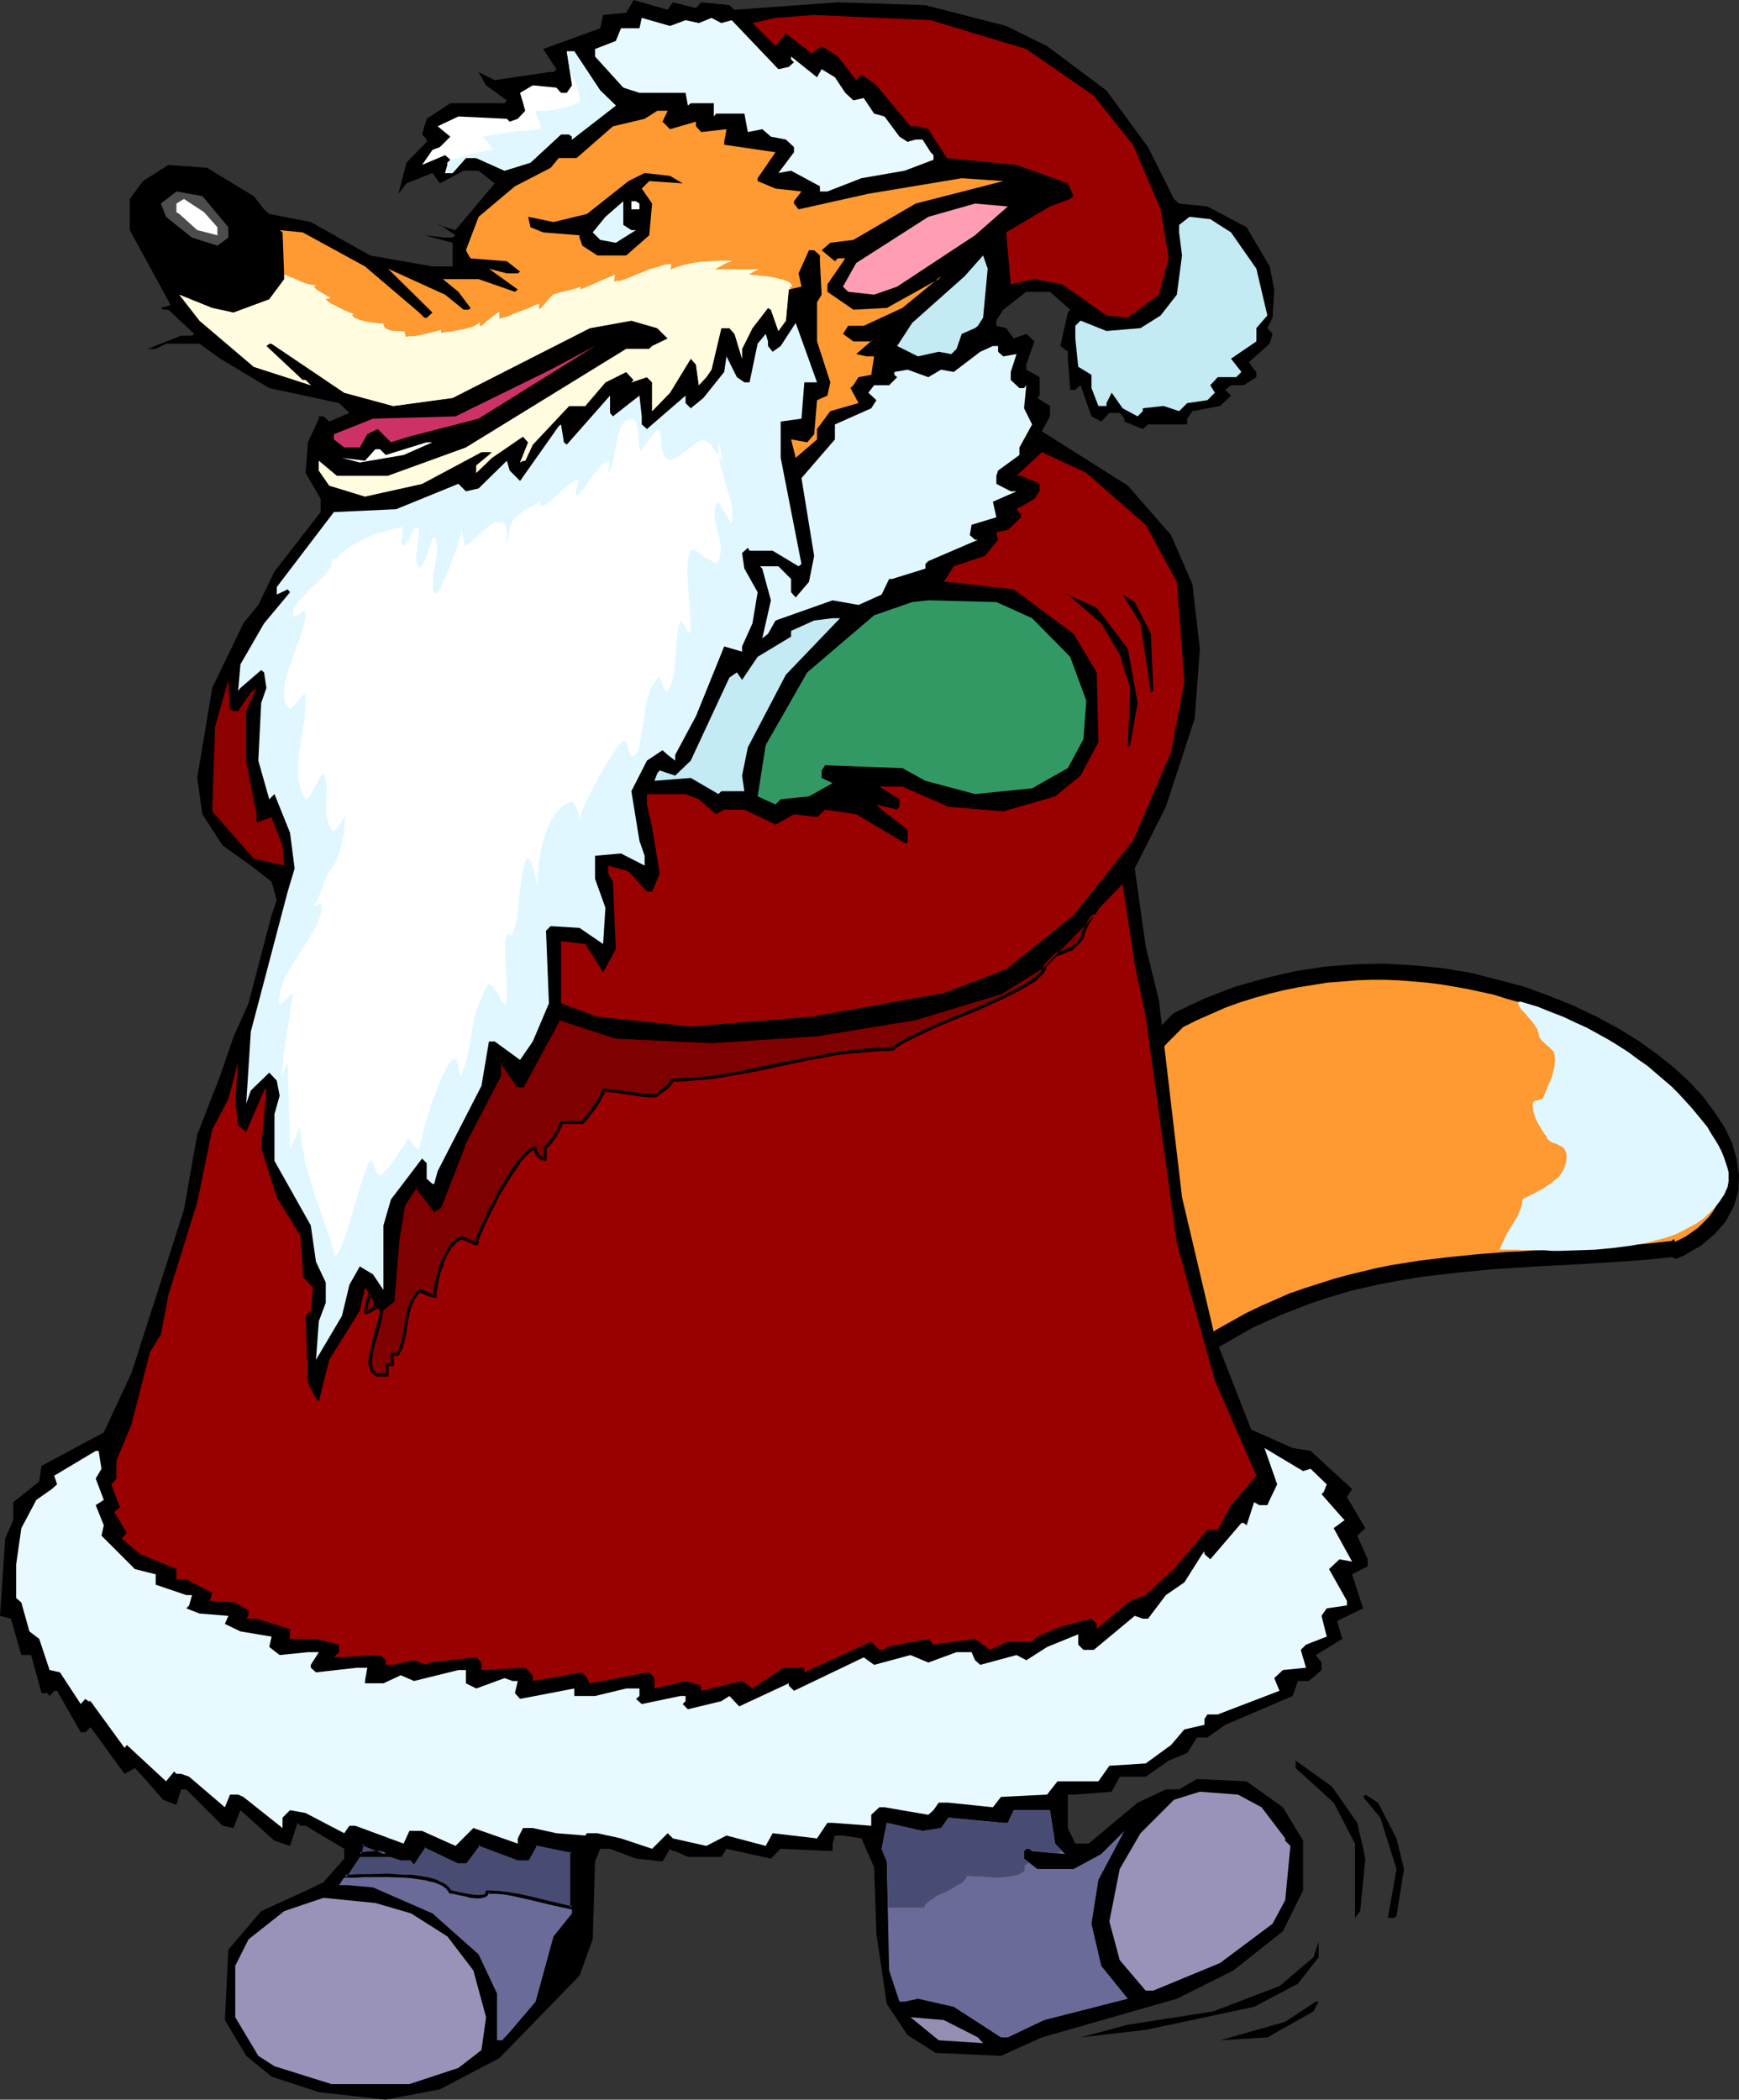 <?xml version="1.0" encoding="UTF-8" standalone="no"?>
<svg
   version="1.0"
   width="128.928mm"
   height="155.668mm"
   id="svg51"
   sodipodi:docname="Santa - Fox.wmf"
   xmlns:inkscape="http://www.inkscape.org/namespaces/inkscape"
   xmlns:sodipodi="http://sodipodi.sourceforge.net/DTD/sodipodi-0.dtd"
   xmlns="http://www.w3.org/2000/svg"
   xmlns:svg="http://www.w3.org/2000/svg">
  <rect width="100%" height="100%" fill="#333333" stroke="none"/>
  <sodipodi:namedview
     id="namedview51"
     pagecolor="#ffffff"
     bordercolor="#000000"
     borderopacity="0.25"
     inkscape:showpageshadow="2"
     inkscape:pageopacity="0.0"
     inkscape:pagecheckerboard="0"
     inkscape:deskcolor="#d1d1d1"
     inkscape:document-units="mm" />
  <defs
     id="defs1">
    <pattern
       id="WMFhbasepattern"
       patternUnits="userSpaceOnUse"
       width="6"
       height="6"
       x="0"
       y="0" />
  </defs>
  <path
     style="fill:#000000;fill-opacity:1;fill-rule:evenodd;stroke:none"
     d="m 419.752,274.543 7.271,1.939 7.109,2.585 6.786,2.747 6.463,3.07 5.978,3.232 5.816,3.555 5.17,3.717 4.847,3.878 4.201,3.878 3.878,4.201 3.231,4.363 2.747,4.201 2.1,4.363 1.293,4.525 0.646,4.525 -0.162,4.525 -1.293,4.201 -2.262,4.201 -3.07,3.555 -3.878,3.232 -5.009,2.909 -2.1,0.808 -0.969,-0.485 -6.301,0.646 -6.301,0.485 -12.602,0.808 -12.441,0.646 -12.602,0.808 -10.017,0.97 -9.694,1.131 -5.978,0.97 -5.978,1.131 -7.917,1.778 -5.978,1.778 -5.816,1.939 -7.917,3.07 -7.917,3.555 -7.917,4.525 -8.078,4.686 -7.594,4.04 -7.109,3.07 -6.463,2.424 -5.816,1.778 -5.17,0.97 -4.847,0.162 -4.362,-0.485 -4.039,-1.454 -3.393,-2.101 -2.747,-2.747 -1.939,-3.393 -1.131,-3.878 -0.646,-4.04 -0.162,-4.363 0.485,-4.363 0.969,-4.686 1.293,-5.009 1.616,-5.009 1.939,-5.171 2.262,-5.333 2.424,-5.332 2.908,-5.494 3.07,-5.494 3.393,-5.494 3.554,-5.494 3.716,-5.333 3.878,-5.333 4.201,-5.009 4.201,-5.009 4.362,-4.686 4.847,-5.009 8.886,-4.201 8.402,-3.232 8.563,-2.424 8.402,-1.939 8.402,-1.293 8.563,-0.646 8.078,-0.162 8.24,0.485 8.078,0.808 7.755,1.293 z"
     id="path1" />
  <path
     style="fill:#ff9932;fill-opacity:1;fill-rule:evenodd;stroke:none"
     d="m 331.536,287.794 3.878,-1.939 4.039,-1.778 4.039,-1.778 4.039,-1.454 4.201,-1.293 4.039,-1.131 4.039,-0.97 4.039,-0.808 4.039,-0.646 4.039,-0.646 4.201,-0.323 3.878,-0.323 4.201,-0.162 h 3.878 l 3.878,0.162 4.039,0.323 3.878,0.323 3.878,0.485 3.716,0.646 3.716,0.646 3.716,0.808 3.716,0.808 3.554,1.131 3.554,0.97 3.393,1.131 3.393,1.293 3.393,1.293 3.07,1.293 3.231,1.616 3.07,1.454 2.908,1.616 2.908,1.616 2.747,1.616 2.747,1.616 2.585,1.778 2.424,1.939 2.262,1.778 2.262,1.778 2.1,1.939 1.939,1.939 1.939,1.939 1.616,1.939 1.616,1.939 1.454,1.939 1.293,1.939 1.131,1.939 0.969,1.939 0.808,1.939 0.646,1.939 0.485,1.939 0.323,1.778 0.162,1.778 v 1.778 l -0.162,1.778 -0.323,1.778 -0.646,1.616 -0.646,1.616 -0.969,1.616 -1.131,1.454 -1.454,1.454 -1.454,1.454 -1.777,1.293 -1.939,1.293 -2.262,1.131 -0.323,0.162 -0.323,-0.162 v -0.323 -0.162 h -0.162 l -0.323,0.162 -0.323,0.323 -7.432,0.808 -7.755,0.485 -7.755,0.485 -7.755,0.485 -7.755,0.323 -4.039,0.323 -3.878,0.162 -8.078,0.646 -8.078,0.808 -8.078,0.97 -8.078,1.293 -4.039,0.808 -4.039,0.97 -4.039,0.97 -4.039,1.131 -4.039,1.293 -4.039,1.293 -4.201,1.454 -4.039,1.778 -4.039,1.778 -4.039,1.939 -4.039,2.262 -4.039,2.262 -4.201,2.585 -4.039,2.101 -3.716,2.101 -3.716,1.778 -3.393,1.616 -3.393,1.454 -3.07,1.293 -2.908,0.97 -2.908,0.97 -2.585,0.646 -2.424,0.485 -2.424,0.323 -2.1,0.323 h -2.1 l -1.777,-0.162 -1.777,-0.162 -1.454,-0.485 -1.454,-0.646 -1.293,-0.646 -1.131,-0.808 -1.131,-0.97 -0.969,-1.131 -0.646,-1.131 -0.646,-1.293 -0.485,-1.454 -0.485,-1.616 -0.323,-1.616 -0.162,-1.616 v -1.939 -1.939 l 0.162,-1.939 0.162,-2.101 0.323,-2.101 0.485,-2.262 0.485,-2.262 0.646,-2.262 0.808,-2.424 0.808,-2.424 0.969,-2.424 0.969,-2.585 2.1,-5.171 2.585,-5.171 2.747,-5.332 2.908,-5.333 3.393,-5.494 3.393,-5.333 3.716,-5.171 3.878,-5.171 3.878,-5.009 4.201,-4.848 4.201,-4.525 z"
     id="path2" />
  <path
     style="fill:#e0f7ff;fill-opacity:1;fill-rule:evenodd;stroke:none"
     d="m 420.237,350.168 0.808,-1.939 0.969,-2.101 2.1,-3.555 1.131,-1.778 0.646,-1.616 0.323,-0.808 0.162,-0.646 0.162,-0.808 v -0.646 l 0.162,-0.162 0.323,-0.323 0.808,-0.323 0.808,-0.485 1.131,-0.485 1.131,-0.646 1.293,-0.646 1.131,-0.808 1.293,-0.808 1.131,-0.97 1.131,-0.97 0.808,-1.131 0.646,-1.293 0.485,-1.454 0.162,-1.454 v -0.808 l -0.323,-0.97 -0.323,-0.646 -0.485,-0.485 -0.646,-0.323 -0.646,-0.323 -0.646,-0.323 -0.646,-0.162 -0.646,-0.323 -0.485,-0.323 -0.323,-0.323 -0.323,-0.323 -0.162,-0.646 -0.485,-0.485 -0.808,-1.293 -0.969,-1.616 -0.808,-1.616 -0.485,-1.616 -0.162,-0.808 -0.162,-1.454 0.162,-0.485 0.162,-0.323 0.323,-0.162 1.939,-0.485 0.323,-0.323 0.162,-0.323 0.485,-1.131 0.485,-1.293 0.646,-1.454 0.646,-1.454 0.485,-1.778 0.323,-1.454 0.162,-1.778 -0.162,-1.616 -0.162,-0.646 -0.646,-0.646 -0.646,-0.646 -0.808,-0.646 -0.808,-0.808 -0.808,-0.808 -0.485,-0.808 v -0.646 l -0.162,-0.485 -0.162,-0.323 -0.162,-0.646 -0.485,-0.646 -0.485,-0.808 -2.747,-3.232 -0.646,-0.646 -0.485,-0.646 -0.323,-0.646 -0.162,-0.485 v -0.323 l 0.323,-0.162 h 0.646 l 0.323,0.162 0.646,0.162 3.716,1.131 3.554,1.454 3.393,1.293 3.393,1.616 3.231,1.454 3.231,1.778 2.908,1.616 2.908,1.778 2.747,1.778 2.585,1.939 2.585,1.778 2.262,1.939 2.262,1.939 2.262,1.939 1.939,1.939 1.777,1.939 1.777,1.939 1.616,1.939 1.454,1.778 1.454,1.778 1.131,1.939 1.131,1.778 0.969,1.616 0.808,1.616 0.646,1.616 0.485,1.454 0.485,1.454 0.323,1.293 v 1.293 1.131 l -0.162,0.97 -0.162,0.808 -0.969,2.101 -1.293,1.939 -1.293,1.616 -1.616,1.616 -1.616,1.454 -1.777,1.293 -2.1,1.131 -2.1,1.131 -2.1,0.97 -2.262,0.808 -2.424,0.646 -2.424,0.646 -2.424,0.485 -2.585,0.485 -5.009,0.646 -5.17,0.485 -4.847,0.162 -4.847,0.162 h -2.262 l -2.1,-0.162 h -2.1 -1.939 -1.777 l -1.777,-0.162 h -1.454 z"
     id="path3" />
  <path
     style="fill:#000000;fill-opacity:1;fill-rule:evenodd;stroke:none"
     d="m 188.549,0.646 6.463,1.616 1.454,-1.616 7.917,0.808 1.454,1.293 28.921,-2.101 24.558,0.808 22.619,5.817 11.471,5.656 16.641,12.443 11.633,15.836 7.271,14.543 1.454,1.293 7.917,0.808 10.987,5.817 6.463,10.988 1.293,6.464 -0.485,7.918 -1.454,2.909 1.454,1.616 -0.808,2.747 -5.816,5.171 1.454,2.101 0.646,0.646 v 1.454 l -3.554,2.262 h -3.554 l -1.616,1.293 1.616,1.616 -3.07,2.909 -7.755,1.454 -1.454,2.101 v 1.616 h -10.987 l -1.454,1.293 -5.17,-2.101 v -0.808 l -1.293,-1.616 h -2.908 l -2.262,2.424 -2.747,-1.454 -3.07,-8.726 -1.454,1.293 H 299.869 l -0.646,-8.726 v -1.939 l -2.1,-1.616 2.1,-9.372 0.646,-0.808 -5.655,-5.009 h -6.624 l -6.463,5.009 -1.454,2.262 -0.485,0.808 v 1.454 l 2.747,0.646 2.1,2.909 3.554,-1.293 2.262,2.101 -2.262,6.464 v 1.454 l 3.716,2.101 v 5.171 l -0.646,0.646 3.554,2.262 v 2.909 l -2.262,4.201 24.074,15.19 12.118,13.897 5.978,13.735 2.1,18.098 -1.454,19.553 -8.078,24.723 -8.725,17.29 3.07,21.815 3.716,15.19 6.463,55.103 9.209,39.105 10.179,26.016 11.633,5.171 5.009,0.808 11.633,10.665 -1.454,2.262 5.17,8.726 -2.262,2.101 2.908,6.625 v 1.939 l -4.362,2.262 3.07,9.534 -7.271,3.555 1.454,5.009 -7.432,4.525 1.616,2.101 v 2.101 l -3.554,3.07 h -3.07 l -1.454,4.201 -18.903,8.08 -5.009,3.555 h -2.908 l -2.747,4.363 -5.17,2.101 -6.463,4.525 h -7.271 l -2.262,4.201 -10.179,0.808 h -2.1 v 9.372 l 2.1,4.363 h 3.716 l 13.733,-11.473 7.917,-3.717 h 3.716 l 5.009,-2.909 13.895,0.646 10.179,7.272 5.655,9.372 v 13.897 l -5.655,11.473 -13.895,10.988 -15.834,7.918 -37.807,10.827 -11.471,5.171 -18.257,-0.808 -7.917,-5.009 -5.816,-8.726 -2.908,-19.553 -0.646,-18.745 -3.554,-8.08 -5.17,-0.808 h -2.262 l -0.646,2.262 v 2.101 l -14.541,-0.646 -2.747,2.747 -12.441,-2.747 -1.454,2.262 h -9.371 l -3.554,-1.616 h -0.646 l -0.808,-0.646 -2.1,3.555 -7.432,-0.808 -7.271,-2.747 h -2.747 l -1.454,3.555 -0.646,21.815 -3.716,10.18 -22.458,23.108 -16.641,8.726 -15.187,2.909 -18.742,-2.101 -13.249,-4.363 -7.109,-5.817 -5.978,-10.019 0.969,-19.714 9.209,-10.827 10.987,-5.009 6.463,-3.07 5.816,-6.625 v -2.747 L 85.631,511.597 H 84.177 l -0.808,-0.808 -2.1,6.464 -4.362,-1.454 -9.532,-8.564 -1.939,5.009 -3.07,-0.646 -10.179,-10.18 h -1.454 l -1.293,4.363 -3.716,-1.454 -5.655,-6.464 -2.262,-2.424 -2.908,1.616 -9.532,-13.089 -1.454,1.454 h -1.293 l -6.624,-11.635 h -0.808 l -1.293,1.454 -0.646,-0.808 H 11.633 L 8.725,463.767 H 5.978 L 3.07,453.586 0,452.778 1.454,431.125 3.716,425.954 v -5.009 l 7.271,-5.817 0.646,-4.363 17.449,-9.372 7.755,-16.644 14.703,-45.73 3.716,-21.007 6.463,-16.644 3.716,-10.827 4.201,-9.372 6.463,-24.723 1.454,-4.201 -1.454,-5.171 -5.816,-4.525 -7.917,-5.656 -5.655,-8.726 -1.454,-10.18 4.201,-25.208 8.725,-18.098 4.201,-5.171 4.524,-9.372 12.925,-16.644 v -3.717 l -4.201,-7.272 0.646,-8.564 3.07,-6.625 v -0.646 h 1.293 l 1.616,1.454 5.655,-2.424 -2.908,-2.747 -19.55,-4.201 -13.733,-8.241 -5.816,-4.201 h -9.371 l -2.908,1.454 h -2.262 l 9.371,-3.717 h 3.07 L 54.448,93.561 47.178,86.774 H 45.724 L 45.077,86.29 47.824,85.482 36.353,64.475 v -8.726 l 3.716,-5.009 7.109,-4.525 10.825,0.808 13.087,7.918 2.908,3.717 1.454,1.293 11.633,2.262 16.641,9.372 17.449,3.07 h 5.655 v -6.625 l -7.917,-2.101 5.816,0.646 h 2.1 l 0.808,-0.646 -4.362,-2.909 h -0.646 l 5.009,1.454 10.987,-13.089 -4.524,-3.555 h -4.201 l -6.624,3.555 -2.1,-2.909 -7.271,2.909 -2.262,2.909 2.262,-8.726 5.655,-5.817 v -0.646 l -1.293,-1.454 1.293,-4.363 6.624,-4.363 h 15.187 l 0.646,-0.808 -5.816,-4.201 -2.1,-3.717 4.524,2.262 15.187,-2.262 h 1.293 l 0.808,-0.808 -3.716,-5.656 15.995,-5.817 0.808,-3.717 6.463,-0.646 L 177.563,0 l 9.532,2.747 z"
     id="path4" />
  <path
     style="fill:#990000;fill-opacity:1;fill-rule:evenodd;stroke:none"
     d="m 287.59,13.735 18.903,13.089 10.987,13.735 7.755,18.098 2.262,13.735 -2.747,10.18 -8.725,6.464 -5.978,-0.646 -12.441,-8.726 -7.755,-1.454 -6.624,1.454 -1.293,-14.543 12.279,-7.272 5.655,-2.101 0.969,-0.808 -1.616,-3.555 -14.379,-5.171 -19.55,-1.939 -5.17,-8.08 -2.908,-0.808 h -2.1 l -9.532,-11.473 -4.201,-3.07 -1.454,1.616 -5.17,-6.625 -4.524,-2.909 -2.747,2.101 -7.271,-5.656 -2.908,3.555 -6.463,-6.464 6.463,-1.454 10.825,-0.808 32.637,1.454 z"
     id="path5" />
  <path
     style="fill:#e8f9ff;fill-opacity:1;fill-rule:evenodd;stroke:none"
     d="m 192.104,5.656 3.716,0.808 3.554,-1.454 2.747,1.454 2.908,-0.808 13.087,13.735 2.908,-0.646 1.454,-1.293 -0.808,-0.808 V 15.836 l 7.271,5.817 1.293,-2.262 3.716,2.262 2.908,4.363 2.262,2.101 2.908,-0.646 2.908,4.363 2.908,0.808 4.201,5.656 2.262,1.454 2.262,-0.646 h 1.939 l 2.262,3.555 0.808,0.808 v 1.293 l -8.078,3.07 -12.118,2.101 -9.532,3.717 h -2.1 v -1.454 l -8.078,-4.363 -3.554,0.646 4.362,-5.817 v -1.454 l -2.262,-2.101 -4.201,-0.808 -2.424,-2.101 -4.039,0.808 -0.969,-5.171 h -7.917 l -0.646,0.808 V 28.925 h -6.463 l -0.808,0.646 -0.646,-3.555 h -12.925 l -4.524,-1.454 -7.917,-8.726 v -2.101 l 5.816,-2.262 1.454,-3.555 h 5.17 l 0.646,-2.909 7.917,2.262 z"
     id="path6" />
  <path
     style="fill:#ffffff;fill-opacity:1;fill-rule:evenodd;stroke:none"
     d="m 168.192,25.37 4.362,4.201 -12.279,9.534 v -0.808 l -0.808,-0.646 h -2.262 l -8.563,7.918 -7.271,2.262 -7.917,-3.555 h -2.908 l -3.716,4.201 h -2.1 l 0.646,-2.262 v -0.646 l 0.808,-0.808 -1.454,-1.293 -6.463,2.747 2.908,-4.201 2.1,-0.808 2.908,-2.909 -3.554,-2.909 5.816,-2.747 13.572,0.646 0.808,0.808 2.262,-0.808 2.1,-2.262 -1.454,-5.009 3.554,-2.101 6.624,0.646 1.293,1.454 h 1.616 l 1.454,-2.101 -1.454,-9.534 h 2.1 z"
     id="path7" />
  <path
     style="fill:#ff9932;fill-opacity:1;fill-rule:evenodd;stroke:none"
     d="m 185.641,34.096 2.1,2.101 7.271,-2.101 v 1.293 l 1.454,1.616 7.109,-0.808 -0.646,3.555 v 0.808 l 14.38,2.101 -5.009,7.272 v 0.808 l 5.009,2.101 7.271,0.808 -2.1,2.747 v 0.646 l 1.293,1.616 19.55,-4.363 26.174,-4.363 11.633,0.808 -24.558,6.302 -17.449,10.18 -6.463,0.808 -2.424,2.101 3.716,3.07 0.808,-0.808 h 2.1 l -5.009,7.272 v 2.101 l 7.271,5.009 9.371,-0.485 14.541,-8.08 0.646,-0.808 -10.825,8.888 -10.825,5.009 h -4.362 l -1.454,2.262 2.908,2.101 h 5.009 l 0.808,-0.808 -5.009,4.363 2.908,0.646 h 2.1 l -0.808,5.171 -3.554,0.646 -1.454,2.262 -0.808,0.808 2.262,4.201 -7.917,2.262 -3.716,5.009 v 2.909 l -5.978,5.171 -1.293,-5.171 4.524,0.808 1.939,-2.262 0.808,-9.534 2.908,-1.293 0.808,-3.717 -3.716,-11.473 V 84.674 l 1.293,-2.101 -0.485,-9.372 v -1.616 l -1.616,-1.454 h -1.454 l -2.908,6.464 0.808,3.717 -3.554,0.808 -0.808,8.726 -2.1,2.909 -2.1,-5.979 -0.808,-0.485 -4.362,5.656 -2.908,5.817 v 2.747 l -2.1,-6.948 -1.454,-1.616 h -2.262 l -2.747,11.635 -1.454,2.101 -2.1,2.262 -0.808,-5.817 -1.454,-1.616 -5.816,9.534 -5.009,5.171 v -8.08 l -1.454,-1.454 -4.362,1.454 0.646,-0.646 -2.1,-2.262 -5.816,2.909 -5.655,6.625 h -4.524 l -10.179,10.827 -2.1,4.525 h -0.646 l -0.808,0.485 2.262,-5.656 -1.454,-1.616 -8.725,5.979 -4.362,4.201 v -2.101 l 3.554,-2.909 0.808,-0.808 h -2.908 l -16.641,8.888 -15.995,3.555 -10.017,-3.07 -2.908,-4.201 v -2.747 l 5.009,4.201 h 14.379 l 21.812,-7.918 44.916,-27.632 h 6.463 l 0.808,-0.808 4.362,-2.101 -2.908,-2.909 -7.271,-2.101 -11.633,2.101 -38.453,19.553 -16.641,2.262 -13.733,-3.717 -20.357,-13.735 h -0.646 l -0.808,0.646 10.179,9.534 h 0.808 l 1.454,1.454 -15.995,-5.171 -15.187,-12.927 -5.655,-7.272 9.209,3.717 5.978,1.293 10.017,-3.717 4.201,-5.656 -0.485,-13.089 -0.808,-0.646 6.463,0.646 17.449,9.534 15.187,12.927 1.454,1.454 h 0.646 l 1.616,-1.454 -12.441,-12.281 15.995,7.272 5.17,4.201 h 1.454 l 0.485,-0.485 -3.393,-4.525 -4.362,-3.555 h 10.017 l 10.179,3.555 0.808,-0.646 -8.078,-5.817 5.009,1.293 h 3.07 l 0.646,-0.485 -3.716,-2.909 -10.179,-0.808 -0.485,-0.808 -0.808,-1.454 3.554,-9.372 10.179,-8.564 10.017,-5.171 2.262,-2.747 h 5.009 l 10.179,-8.888 8.886,-2.101 3.554,-2.262 h 2.908 z"
     id="path8" />
  <path
     style="fill:#000000;fill-opacity:1;fill-rule:evenodd;stroke:none"
     d="m 191.296,51.386 -9.371,-0.646 -2.1,2.101 2.908,4.201 -0.808,8.888 -6.463,5.656 h -8.078 l -4.201,-2.747 -0.808,-2.262 v -0.646 l -10.179,-0.808 -3.554,-1.454 -0.646,-2.909 7.109,1.454 9.371,-2.262 11.633,-9.211 4.524,-2.262 7.109,0.808 z"
     id="path9" />
  <path
     style="fill:#000000;fill-opacity:1;fill-rule:evenodd;stroke:none"
     d="m 68.989,58.658 6.463,8.564 v 9.372 l -5.816,5.171 H 58.811 l -6.624,-2.909 -11.633,-11.635 -0.485,-7.272 0.485,-4.201 7.271,-5.009 2.908,-0.808 8.725,2.262 z"
     id="path10" />
  <path
     style="fill:#4c4c4c;fill-opacity:1;fill-rule:evenodd;stroke:none"
     d="m 63.981,63.667 v 2.909 l -3.07,2.262 -7.109,-2.262 -7.271,-5.817 -1.454,-3.717 4.362,-3.393 7.271,1.293 z"
     id="path11" />
  <path
     style="fill:#ffffff;fill-opacity:1;fill-rule:evenodd;stroke:none"
     d="m 60.911,63.667 v 2.262 l -5.655,-1.454 -5.009,-4.525 -0.808,-0.485 v -2.424 l 2.1,-1.293 5.655,3.717 z"
     id="path12" />
  <path
     style="fill:#e0f7ff;fill-opacity:1;fill-rule:evenodd;stroke:none"
     d="m 176.916,64.475 h 1.293 l -5.655,3.555 -4.362,-0.808 -2.1,-2.101 3.554,-4.363 5.009,-4.363 v 6.625 z"
     id="path13" />
  <path
     style="fill:#ffffff;fill-opacity:1;fill-rule:evenodd;stroke:none"
     d="m 179.178,57.042 v 1.616 h -2.262 V 56.395 h 1.293 z"
     id="path14" />
  <path
     style="fill:#ff9eb2;fill-opacity:1;fill-rule:evenodd;stroke:none"
     d="m 273.21,65.929 -21.812,14.382 -6.463,2.262 -7.271,-0.808 -1.454,-1.454 3.716,-6.625 20.196,-12.927 13.087,-3.717 9.209,0.808 z"
     id="path15" />
  <path
     style="fill:#c4eaf4;fill-opacity:1;fill-rule:evenodd;stroke:none"
     d="m 344.946,65.121 7.109,10.18 3.07,13.089 -3.07,3.555 v 3.717 l -7.109,4.848 2.908,3.717 -1.454,1.454 h -5.17 l -2.1,2.262 1.293,2.101 -2.1,2.101 -5.655,0.808 -2.262,2.262 -4.362,-1.454 -5.816,0.646 v 0.808 l -1.454,1.454 -4.201,-2.262 -3.07,-4.363 -1.454,2.909 v 0.808 h -2.262 l -1.939,-5.009 v -3.717 l -3.716,-2.262 -0.808,-7.918 v -3.555 l 1.454,-1.454 7.271,2.909 9.532,-0.808 5.655,-3.555 4.524,-5.817 1.454,-10.988 -0.808,-6.464 v -2.101 l 2.908,-2.262 5.816,0.646 z"
     id="path16" />
  <path
     style="fill:#c4eaf4;fill-opacity:1;fill-rule:evenodd;stroke:none"
     d="m 275.472,89.037 -1.454,2.262 -0.808,0.646 -3.716,1.616 -1.454,4.201 -1.454,1.454 -3.554,-0.646 -5.816,1.293 -5.816,-2.909 4.201,-6.464 14.703,-13.089 5.17,-5.817 1.293,3.717 z"
     id="path17" />
  <path
     style="fill:#000000;fill-opacity:1;fill-rule:evenodd;stroke:none"
     d="m 184.187,86.29 h 2.908 l 4.201,5.009 v 3.555 h -1.293 l -2.908,-4.363 -10.179,-5.009 6.463,1.293 z"
     id="path18" />
  <path
     style="fill:#e0f7ff;fill-opacity:1;fill-rule:evenodd;stroke:none"
     d="m 225.386,107.135 -0.808,10.18 -5.816,0.808 v 10.18 l 5.816,29.733 -0.808,0.646 -7.271,-4.363 h -6.463 l -0.485,-0.808 -1.616,1.454 0.646,4.363 3.716,6.625 -1.454,8.726 -2.908,6.464 v 1.454 l -5.009,-1.454 -7.917,19.553 -5.816,10.827 v 1.616 l -2.1,-1.616 -1.454,-1.293 -4.362,2.909 -4.362,8.564 2.262,13.897 1.454,4.201 v 2.747 l -6.624,-3.393 -7.271,0.646 v 6.464 l 2.908,8.08 -0.646,10.18 -6.624,-4.525 -8.078,-0.485 -1.293,1.293 0.808,20.36 -4.524,10.665 -3.554,5.171 -7.109,-5.171 h -1.616 l -2.1,12.443 -12.279,23.915 -0.969,3.555 h -0.485 l -1.616,-1.454 v -4.363 l -1.293,-1.293 -8.725,11.473 -2.1,7.272 v 18.098 l -2.908,-4.363 -3.716,-2.262 -2.908,5.171 -2.1,8.726 -7.271,12.281 0.808,-10.827 1.939,-5.171 v -5.656 l -2.747,-5.817 -1.454,-10.18 -10.179,-18.098 v -13.089 l 1.454,-5.171 -0.808,-4.201 -2.1,-2.262 -5.17,5.009 -1.293,3.717 1.293,-20.199 10.34,-39.267 1.939,-6.464 -1.293,-10.019 -4.362,-10.827 -1.454,1.454 -3.07,-10.827 0.808,-16.159 1.454,-4.201 -0.646,-4.363 -0.808,-0.646 -5.816,5.009 -0.646,0.808 0.646,-7.433 6.624,-11.473 7.271,-8.726 -0.646,-0.808 -3.07,1.454 v -2.101 l 15.995,-21.007 17.449,-0.808 17.449,-7.11 2.1,2.101 3.554,-0.808 7.917,-7.756 0.808,2.747 2.908,2.909 10.825,-15.351 0.646,-0.485 0.808,5.009 0.808,0.646 12.118,-13.735 v 4.848 l 0.808,0.97 7.432,-5.817 0.646,5.817 v 2.262 l 1.454,1.293 10.825,-9.372 v 2.101 l 1.454,1.454 3.554,-2.909 5.816,-7.272 0.646,-4.363 2.908,5.817 2.1,1.454 h 1.454 l 2.262,-10.827 2.262,-2.747 0.646,2.101 v 1.293 l 1.293,1.616 2.262,-1.616 4.201,-6.464 5.978,16.644 z"
     id="path19" />
  <path
     style="fill:#cc3265;fill-opacity:1;fill-rule:evenodd;stroke:none"
     d="m 114.713,122.324 -5.17,1.616 -3.716,-3.717 -2.908,1.454 -2.1,3.717 h -4.362 l -2.908,-2.262 v -1.454 l 10.987,-4.363 23.104,-0.646 26.659,-13.089 12.441,-6.625 -32.637,20.36 z"
     id="path20" />
  <path
     style="fill:#e0f7ff;fill-opacity:1;fill-rule:evenodd;stroke:none"
     d="m 279.673,98.571 1.454,1.293 3.716,-0.646 -1.616,5.009 v 2.262 l 2.424,2.262 h 1.293 l 0.646,-0.808 -0.646,6.464 2.262,4.525 -3.554,6.464 v 2.101 l -5.978,4.363 -0.485,1.454 v 2.262 l 4.039,2.101 h 1.616 l -6.624,2.909 0.969,4.363 -6.947,2.101 -0.485,2.909 1.454,1.293 h 0.808 l -13.895,5.979 -0.808,0.808 v 1.293 l -9.371,2.909 h -0.808 l -2.1,4.363 -6.463,2.909 -7.271,-1.293 -15.995,5.656 -2.1,3.717 -1.616,1.293 2.424,-10.665 -2.424,-8.888 -0.646,-0.646 h 5.17 l 3.554,3.555 v 3.717 l 1.293,1.454 3.716,-4.363 1.454,-7.272 -3.554,-21.815 9.371,-10.827 v -4.201 l 10.179,-4.525 1.454,-2.262 -2.262,-2.101 1.616,-2.101 h 4.201 l 2.262,-2.262 -0.808,-0.646 v -0.808 l 3.716,-0.646 5.816,2.101 3.554,-2.101 3.554,0.646 7.432,-5.656 3.554,-1.616 h 1.454 z"
     id="path21" />
  <path
     style="fill:#fffff7;fill-opacity:1;fill-rule:evenodd;stroke:none"
     d="m 113.097,127.495 -12.279,2.101 -5.009,-1.293 6.463,0.808 2.908,-3.232 h 1.293 l 1.616,1.616 11.471,-3.555 h 1.616 z"
     id="path22" />
  <path
     style="fill:#990000;fill-opacity:1;fill-rule:evenodd;stroke:none"
     d="m 321.034,147.048 8.725,15.998 2.1,28.117 -3.716,19.553 -10.663,24.885 -16.641,20.845 -18.903,15.19 -17.449,6.625 -36.999,6.625 -33.929,2.747 -26.174,-2.747 -10.179,-3.717 v -17.452 l 6.786,0.808 5.009,7.918 3.554,-6.464 -0.808,-18.906 -1.293,-2.262 v -2.262 l 5.655,1.616 5.17,5.656 h 1.454 l 2.1,-5.009 -2.1,-12.927 -1.454,-6.464 v -2.909 h 10.825 l 3.716,1.454 4.847,4.201 2.262,-1.293 h 5.655 l 8.725,4.201 5.17,-2.909 6.463,0.808 2.262,-2.101 8.725,1.293 13.572,8.08 h 0.808 v -3.717 l -7.271,-5.656 -1.454,-1.454 5.816,1.454 0.646,-0.808 v -2.101 l -5.655,-3.555 h -2.262 8.725 l 12.925,5.656 15.349,1.293 14.541,-4.201 7.109,-5.817 5.009,-9.372 -0.485,-19.553 -6.463,-10.827 -16.803,-12.443 -18.742,-2.101 h -2.262 1.454 l 2.747,-4.363 8.725,-2.909 3.716,-4.525 -0.485,-2.101 3.231,-0.646 3.716,-3.555 v -0.646 l -1.293,-1.616 5.009,-2.909 1.454,-2.101 v -2.101 l -5.17,-2.262 h -1.293 l 7.109,-6.625 12.441,5.817 z"
     id="path23" />
  <path
     style="fill:#000000;fill-opacity:1;fill-rule:evenodd;stroke:none"
     d="m 316.026,181.79 2.747,15.19 -2.1,11.796 -0.646,0.646 0.646,-16.644 -2.908,-9.372 -5.17,-8.726 -9.371,-8.08 -1.616,-0.646 9.694,4.363 z"
     id="path24" />
  <path
     style="fill:#000000;fill-opacity:1;fill-rule:evenodd;stroke:none"
     d="m 322.488,177.589 0.646,15.19 v 0.808 l -0.646,0.485 -2.908,-19.391 -5.009,-8.08 3.393,2.101 z"
     id="path25" />
  <path
     style="fill:#329965;fill-opacity:1;fill-rule:evenodd;stroke:none"
     d="m 289.206,173.226 10.663,10.827 4.524,12.281 -0.808,10.827 -4.362,8.08 -10.017,5.656 -15.995,1.616 -13.895,-3.717 -6.463,-3.555 -21.65,-0.808 -0.969,1.454 v 2.101 l 3.07,1.454 -6.624,3.717 -7.917,0.808 -1.454,1.454 -5.009,-2.262 2.262,-14.382 11.633,-20.36 18.742,-15.998 10.663,-3.717 4.524,-0.485 19.065,0.485 z"
     id="path26" />
  <path
     style="fill:#c4eaf4;fill-opacity:1;fill-rule:evenodd;stroke:none"
     d="m 220.216,189.062 -10.663,20.36 -1.616,7.918 0.646,4.363 h -6.463 l -0.808,0.808 -7.755,-4.525 -10.179,0.808 0.808,-2.101 0.646,-0.808 4.362,1.454 4.362,-4.201 10.825,-23.269 2.1,-1.454 1.454,2.101 4.362,-6.464 9.371,-5.656 v -1.616 l 6.463,-2.909 5.17,-0.646 h 2.1 z"
     id="path27" />
  <path
     style="fill:#8c0000;fill-opacity:1;fill-rule:evenodd;stroke:none"
     d="m 65.435,199.242 h 1.293 l 3.554,-5.171 1.616,-1.293 -2.908,6.464 v 13.897 l 2.908,15.028 v 2.262 l 4.201,-1.454 3.07,7.918 0.485,5.656 -8.563,-1.939 -11.633,-13.25 0.808,-23.754 3.716,-13.089 0.485,8.08 z"
     id="path28" />
  <path
     style="fill:#990000;fill-opacity:1;fill-rule:evenodd;stroke:none"
     d="m 321.034,284.885 8.725,63.505 10.663,38.459 11.633,26.663 -7.109,8.241 -3.716,6.948 h -2.908 l -9.371,10.988 -7.917,7.272 -4.362,1.616 -9.371,7.918 v -1.454 l -1.454,-1.454 -8.725,2.262 -6.463,2.747 -1.454,1.454 h -6.786 l -5.009,2.262 -4.201,-3.07 -11.633,1.616 -1.454,-1.616 -11.633,2.262 -0.646,0.808 h -1.454 l -2.262,-2.262 -18.742,8.564 v -1.293 h -5.816 l -8.725,5.817 -2.908,-2.101 -11.471,2.747 v -1.454 l -4.362,-1.293 -8.725,2.101 v -2.909 l -1.454,-1.616 -16.641,3.07 -0.808,-1.454 -1.293,-1.616 -13.895,2.424 v -1.616 l -2.1,-2.101 -12.279,0.646 v -2.101 l -1.454,-1.454 -13.087,1.454 -0.808,0.646 -3.554,-1.293 -5.816,1.293 h -2.1 v -1.293 l -1.616,-1.454 -12.925,0.646 1.454,-1.454 v -2.101 l -6.463,-1.616 h -7.271 v -2.747 l -9.371,-2.909 h -2.908 l 0.646,-0.808 v -1.454 l -3.716,-2.262 -7.109,-0.485 0.646,-2.262 -7.271,-3.717 h -2.747 v -2.909 l -10.179,-4.201 -5.17,-4.363 1.454,-1.616 -3.554,-5.817 1.616,-1.293 -2.424,-6.464 1.454,-1.616 v -5.009 l 4.201,-10.18 5.17,-20.199 3.07,-5.009 2.1,-10.988 8.078,-26.016 4.201,-20.36 4.524,-8.564 2.747,-10.342 -0.808,10.827 0.808,6.787 2.262,1.939 5.009,-11.635 0.646,-0.646 -1.454,16.805 4.362,13.735 6.624,10.827 0.646,9.372 v 2.101 l 2.908,3.07 -0.646,6.464 -1.454,1.454 0.646,18.745 2.262,4.363 0.808,0.808 2.908,-11.635 8.563,-13.735 1.454,-6.464 2.908,3.717 v 1.293 l 1.293,1.454 3.716,-2.747 1.454,-17.452 1.454,-9.534 2.908,-4.363 0.646,-0.808 5.009,6.625 1.616,-0.808 6.624,-17.29 10.017,-19.553 v -3.07 l 0.808,-0.646 4.362,6.625 h 1.454 l 10.017,-18.906 15.995,5.171 26.82,1.293 29.567,-1.939 27.628,-4.525 23.912,-7.11 11.471,-7.272 22.619,-23.269 3.393,22.461 z"
     id="path29" />
  <path
     style="fill:#e8f9ff;fill-opacity:1;fill-rule:evenodd;stroke:none"
     d="m 367.243,411.573 4.524,4.363 -0.808,2.101 -0.646,0.646 5.816,6.625 0.646,0.646 -3.07,2.262 5.17,9.372 -3.554,-0.646 -2.908,2.747 5.009,8.888 v 1.293 l -5.655,0.808 -1.454,2.101 1.454,5.817 -5.816,2.262 -1.454,1.454 1.454,5.009 -6.463,0.646 -2.424,2.262 1.454,3.555 -17.288,6.625 h -2.908 l -0.808,1.293 v 1.616 l -5.655,1.293 -3.716,4.363 -7.109,5.171 -10.179,0.646 -3.07,4.363 h -11.471 l -2.908,3.717 -12.925,0.646 -2.262,2.909 -12.441,-1.293 h -2.747 l -1.454,2.101 -1.454,1.293 -12.279,-2.101 h -1.454 l -2.262,2.101 v 3.07 l -10.825,-0.808 h -1.454 l -2.908,4.363 -12.441,-1.454 -1.939,3.555 -10.987,-2.909 -5.655,2.909 -9.371,-2.101 -1.454,-1.454 -4.362,4.363 -8.725,-2.909 -6.624,-1.454 h -2.908 l -0.485,0.646 -8.078,-0.646 -6.624,-1.454 h -2.747 l -1.454,2.909 v 1.454 l -12.441,-4.363 -5.009,5.009 -9.371,-4.201 h -3.554 l -1.616,3.555 -13.572,-5.009 h -1.616 l -1.454,2.101 -10.825,-5.656 -4.362,-0.808 -2.1,2.101 v 2.909 l -10.987,-8.726 -1.454,-0.646 h -2.262 l -1.454,3.555 -10.017,-8.564 -2.262,-0.808 h -1.293 l -0.646,-0.646 -2.262,2.747 -10.987,-10.18 -0.646,0.808 -9.532,-13.089 h -0.646 l -0.808,-0.646 -1.293,1.454 -5.816,-8.888 -2.908,-0.646 -2.908,-8.726 -2.747,-2.101 -2.262,-8.08 -1.454,-1.293 v -9.372 l 1.454,-10.18 4.201,-7.918 4.362,-3.07 1.454,-1.293 -0.808,-2.424 11.633,-6.948 h 0.808 l 0.808,5.009 -1.616,2.747 2.262,5.979 -2.262,1.454 2.262,5.656 -0.646,2.909 9.371,9.372 5.816,1.454 v 2.909 l 8.563,2.909 h 1.616 l -0.808,2.909 -0.808,0.808 3.716,1.454 8.078,0.646 -0.969,2.262 4.362,2.101 8.725,1.454 -0.646,2.909 2.908,2.262 7.917,-0.808 h 3.07 l -2.262,3.555 v 0.808 l 1.454,1.293 11.471,-1.293 h 2.908 l -0.646,3.717 v 0.646 h 5.17 l 4.847,-2.262 3.716,1.616 12.441,-3.07 h 2.1 v 3.717 l 2.908,1.454 7.917,-2.909 2.262,0.808 h 1.454 l -0.808,3.393 1.454,1.616 15.187,-2.909 v 2.101 h 5.816 l 8.725,-2.101 h 3.716 v 2.101 l -0.969,0.808 1.616,1.454 10.825,-2.262 h 1.454 v 1.454 l -0.808,0.808 1.454,1.454 9.371,-2.262 2.262,-1.454 2.747,2.909 13.895,-6.464 v 0.646 l 1.454,1.454 19.55,-9.372 2.908,2.101 10.179,-2.747 5.009,2.101 7.917,-2.909 h 4.201 l 0.969,2.262 1.454,1.293 10.179,-2.747 2.747,1.454 5.816,-3.717 8.725,-3.555 v 2.909 l 1.454,1.454 h 2.908 l 11.471,-9.534 2.262,0.808 h 1.454 l 5.009,-6.625 5.17,-3.555 5.009,-7.918 0.646,-0.808 v 0.808 l 1.616,1.454 8.725,-10.18 h 0.646 l 0.808,0.646 2.1,-6.464 1.454,0.808 h 2.262 l 0.646,-1.454 2.1,-4.363 -3.554,-10.18 10.825,6.464 z"
     id="path30" />
  <path
     style="fill:#000000;fill-opacity:1;fill-rule:evenodd;stroke:none"
     d="m 380.33,510.79 2.262,10.019 -1.454,14.705 -1.454,1.939 v -20.845 l -5.978,-11.473 -10.663,-9.695 v -2.101 l 10.179,7.272 z"
     id="path31" />
  <path
     style="fill:#9993ba;fill-opacity:1;fill-rule:evenodd;stroke:none"
     d="m 353.509,506.427 6.624,8.726 v 0.646 l 1.454,1.454 -1.454,15.19 -3.554,6.625 -14.703,10.988 -18.742,7.756 h -2.1 l -7.271,-8.564 -2.908,-10.827 2.908,-14.705 5.816,-10.019 9.371,-9.372 7.271,-2.262 10.663,0.808 z"
     id="path32" />
  <path
     style="fill:#000000;fill-opacity:1;fill-rule:evenodd;stroke:none"
     d="m 391.316,515.152 2.1,8.564 -2.1,13.25 -0.808,0.485 h -1.616 l 2.424,-13.735 -4.524,-14.382 -4.847,-5.817 0.646,-0.646 3.554,2.262 z"
     id="path33" />
  <path
     style="fill:#6b6b99;fill-opacity:1;fill-rule:evenodd;stroke:none"
     d="m 295.668,516.607 2.747,2.909 -9.209,-0.808 -0.808,-0.646 h -0.808 l -0.646,0.646 v 2.101 l 3.716,2.909 h 10.179 l 7.755,-4.201 6.463,-6.464 -7.271,13.735 -1.939,12.281 2.747,11.796 7.432,9.211 -23.427,5.979 -10.179,4.848 h -1.939 l -13.249,-8.564 -10.017,-2.262 -3.716,0.808 h -1.454 l -2.908,-8.726 -0.646,-30.541 -1.454,-3.555 1.454,-7.272 10.017,2.262 5.17,-0.808 2.1,-2.909 15.349,1.454 h 1.293 l 1.616,-3.555 h 10.179 z"
     id="path34" />
  <path
     style="fill:#6b6b99;fill-opacity:1;fill-rule:evenodd;stroke:none"
     d="m 115.198,520.808 0.808,0.808 2.908,-4.363 9.532,4.363 h 2.1 l 3.554,-5.009 10.987,4.201 h 2.908 l 2.1,-4.201 10.179,2.101 v 17.452 l -5.17,6.464 -5.009,18.26 -7.271,8.564 -2.1,2.262 h -1.454 V 558.62 l -5.17,-10.988 -12.925,-11.473 -16.641,-7.272 -7.271,-0.646 h -2.262 l 5.816,-8.726 0.646,-2.909 10.825,4.201 z"
     id="path35" />
  <path
     style="fill:#9993ba;fill-opacity:1;fill-rule:evenodd;stroke:none"
     d="m 115.198,536.159 10.179,6.464 7.271,9.534 3.554,13.089 -1.293,9.211 -6.463,5.009 -13.733,4.525 H 92.901 l -15.995,-5.009 -4.524,-2.909 -6.463,-10.827 v -14.382 l 3.716,-7.433 10.017,-7.918 10.987,-3.717 14.541,1.454 z"
     id="path36" />
  <path
     style="fill:#ffffff;fill-opacity:1;fill-rule:evenodd;stroke:none"
     d="m 159.467,543.431 -2.908,9.372 z"
     id="path37" />
  <path
     style="fill:#000000;fill-opacity:1;fill-rule:evenodd;stroke:none"
     d="m 363.688,555.873 -12.279,6.464 -30.375,6.464 -18.257,2.101 13.249,-3.555 23.912,-3.717 18.58,-7.11 9.532,-8.08 1.454,-4.363 v 4.363 z"
     id="path38" />
  <path
     style="fill:#000000;fill-opacity:1;fill-rule:evenodd;stroke:none"
     d="m 368.05,563.63 -12.925,7.272 -13.249,0.808 18.257,-5.171 8.563,-5.656 h 0.808 z"
     id="path39" />
  <path
     style="fill:#938eb2;fill-opacity:1;fill-rule:evenodd;stroke:none"
     d="m 274.018,570.901 1.454,1.616 -12.441,-0.808 -7.917,-6.464 9.371,0.808 z"
     id="path40" />
  <path
     style="fill:#7f0000;fill-opacity:1;fill-rule:evenodd;stroke:none"
     d="m 106.958,366.973 3.231,-2.424 1.454,-17.452 1.454,-9.534 2.908,-4.363 0.646,-0.808 5.009,6.625 1.616,-0.808 6.624,-17.29 10.017,-19.553 v -3.07 l 0.808,-0.646 4.362,6.625 h 1.454 l 10.017,-18.906 15.995,5.171 26.82,1.293 29.567,-1.939 27.628,-4.525 23.912,-7.11 11.471,-7.272 14.541,-14.866 -1.293,1.939 -0.969,1.939 -0.485,0.808 -0.162,0.808 -0.323,0.808 v 0.485 l -1.454,1.616 -1.616,1.454 h -0.485 l -0.485,0.162 -1.131,0.485 -1.131,0.485 -0.485,0.162 -0.485,0.162 -1.454,1.454 -1.616,1.454 -0.162,0.646 -0.323,0.808 -0.323,0.646 -0.808,0.808 -0.808,0.808 -0.969,0.646 -1.131,0.808 -1.293,0.808 -1.454,0.646 -1.454,0.97 -3.231,1.454 -3.554,1.616 -3.716,1.616 -7.432,3.232 -3.554,1.454 -3.393,1.454 -1.616,0.808 -1.454,0.646 -1.293,0.646 -1.293,0.646 -1.131,0.646 -0.969,0.646 -0.808,0.646 -0.646,0.485 -4.201,0.162 -4.039,0.323 -3.878,0.485 -4.039,0.485 -7.755,1.293 -7.594,1.616 -7.594,1.616 -7.594,1.454 -3.716,0.485 -3.878,0.485 -3.716,0.162 -3.878,0.162 -0.162,0.485 -0.323,0.646 -0.485,0.485 -0.646,0.646 -1.454,0.97 -1.293,1.131 h -1.777 l -1.777,-0.162 -7.755,-0.97 -1.777,-0.323 h -1.777 v 0.323 l -0.162,0.485 -0.162,0.485 -0.323,0.485 -0.808,1.293 -0.969,1.454 -0.808,1.293 -1.131,1.293 -0.808,1.131 -0.323,0.485 -0.323,0.162 h -5.978 l -0.162,0.808 -0.323,0.808 -0.485,1.131 -0.646,0.97 -1.454,2.101 -0.808,0.808 -0.646,0.646 v 1.616 1.454 l -0.485,-0.162 -0.485,-0.162 -0.969,-0.646 -0.323,-0.485 -0.162,-0.485 -0.323,-0.485 v -0.646 l -0.485,0.162 -0.485,0.162 -0.485,0.323 -0.485,0.485 -0.646,0.485 -0.646,0.646 -1.293,1.616 -1.293,1.778 -1.293,2.101 -1.454,2.262 -1.293,2.262 -2.585,4.686 -0.969,2.262 -1.131,2.101 -0.646,1.939 -0.646,1.454 -0.162,0.646 -0.323,0.485 v 0.485 0.323 h -0.646 l -0.485,-0.162 -1.131,-0.485 -1.131,-0.485 -0.485,-0.162 -0.646,-0.162 -0.808,0.323 -0.646,0.646 -0.808,0.646 -0.646,0.97 -0.646,0.97 -0.646,1.131 -0.969,2.424 -0.969,2.585 -0.646,2.424 -0.162,1.131 -0.162,1.131 v 0.97 l -0.162,0.97 -0.485,-0.162 -0.646,-0.162 -1.131,-0.485 -1.131,-0.485 -0.485,-0.162 h -0.485 l -0.808,0.808 -0.646,0.97 -0.646,1.131 -0.323,1.131 -0.808,2.262 -0.323,2.424 -0.485,2.585 -0.323,2.262 -0.646,2.262 -0.485,0.97 -0.485,0.97 h -1.454 v 1.454 1.454 h -1.454 v 2.909 h -3.07 l -1.454,-1.454 -0.162,-0.808 -0.162,-0.97 v -0.97 l 0.162,-1.131 0.323,-2.101 0.646,-2.262 0.646,-2.424 0.646,-2.262 0.485,-2.101 0.162,-0.97 z m -3.393,-4.525 -0.646,2.747 -0.323,1.293 v 1.131 h 0.323 0.485 l 0.646,-0.485 0.646,-0.485 0.323,-0.162 0.646,-0.162 -0.485,-0.485 v -1.293 z"
     id="path41" />
  <path
     style="fill:#000000;fill-opacity:1;fill-rule:evenodd;stroke:none"
     d="m 107.442,367.135 -0.162,0.162 3.231,-2.585 1.454,-17.613 1.616,-9.534 v 0.162 l 2.747,-4.201 v 0 l 0.646,-0.808 h -0.646 l 5.332,6.948 1.939,-1.131 6.786,-17.452 h -0.162 l 10.179,-19.553 v -3.232 l -0.162,0.323 0.808,-0.646 h -0.808 l 4.685,6.625 1.777,0.162 10.34,-19.068 -0.485,0.162 15.834,5.171 26.982,1.293 29.567,-1.939 h 0.162 l 27.466,-4.525 v 0 l 24.074,-7.272 11.633,-7.272 14.541,-14.866 -0.646,-0.646 -1.293,2.101 v 0 l -1.131,1.939 -0.323,0.808 v 0 l -0.323,0.808 v 0 l -0.162,0.808 v 0 l -0.162,0.646 0.162,-0.323 -1.454,1.616 -1.616,1.454 0.323,-0.162 h -0.485 l -0.646,0.162 v 0.162 l -1.131,0.485 v 0 l -1.131,0.323 h 0.162 l -0.646,0.162 h 0.162 l -0.646,0.162 -1.616,1.616 -1.616,1.616 -0.162,0.162 v 0 0.646 -0.162 l -0.323,0.808 v -0.162 l -0.485,0.808 0.162,-0.162 -0.808,0.808 -0.808,0.808 0.162,-0.162 -1.131,0.808 -1.131,0.808 -1.293,0.646 h 0.162 l -1.454,0.808 -1.454,0.808 -3.231,1.616 -3.554,1.616 -3.716,1.616 -7.432,3.07 -3.716,1.616 -3.231,1.454 -3.07,1.454 -1.454,0.646 -1.131,0.646 -1.131,0.646 h -0.162 l -0.969,0.646 -0.808,0.646 v 0 l -0.646,0.485 h 0.323 -4.201 l -4.039,0.323 v 0 l -4.039,0.485 -3.878,0.485 -7.755,1.454 -7.755,1.454 -7.432,1.616 -7.594,1.454 -3.716,0.485 -3.878,0.485 v 0 l -3.716,0.162 -4.201,0.323 -0.162,0.808 v -0.162 l -0.323,0.485 v 0 l -0.485,0.485 -0.646,0.646 v -0.162 l -1.454,1.131 v 0 l -1.293,1.293 0.323,-0.162 -1.777,-0.162 v 0 l -1.777,-0.162 -7.594,-0.97 -1.939,-0.162 v 0 l -2.1,-0.162 -0.162,0.808 v -0.162 l -0.162,0.485 h 0.162 l -0.323,0.485 -0.162,0.485 v 0 l -0.808,1.293 -0.969,1.293 -0.969,1.454 h 0.162 l -1.131,1.293 v 0 l -0.808,0.97 v 0 l -0.323,0.485 -0.323,0.323 0.323,-0.162 h -6.301 l -0.162,0.97 v 0 l -0.323,0.808 -0.485,0.97 v 0 l -0.646,1.131 -1.616,2.101 0.162,-0.162 -0.808,0.808 -0.646,0.808 v 3.232 l 0.485,-0.485 h -0.485 v 0 l -0.646,-0.162 h 0.162 l -0.808,-0.646 v 0.162 l -0.162,-0.485 v 0 l -0.323,-0.485 v 0 l -0.162,-0.485 v 0 l -0.162,-0.97 -0.969,0.162 -0.485,0.323 -0.646,0.323 v 0 l -0.485,0.485 -0.646,0.485 -0.646,0.646 v 0.162 l -1.131,1.454 h -0.162 l -1.293,1.778 -1.454,2.101 -1.293,2.262 -1.454,2.424 v 0 l -2.424,4.686 -2.1,4.363 -0.808,1.778 -0.646,1.616 v 0 l -0.162,0.646 -0.162,0.646 -0.162,0.485 v 0.323 l 0.485,-0.485 h -0.646 0.162 l -0.485,-0.162 v 0 l -1.131,-0.485 -1.131,-0.485 v 0 l -0.485,-0.162 -0.808,-0.162 -0.969,0.485 -0.808,0.646 v 0 l -0.808,0.646 v 0.162 l -0.646,0.808 -0.646,1.131 -0.646,0.97 v 0.162 l -1.131,2.424 v 0 l -0.808,2.585 -0.646,2.424 v 0 l -0.323,1.293 -0.162,1.131 v 0 0.97 0 l -0.162,0.808 0.646,-0.323 h -0.646 v 0 l -0.485,-0.323 v 0.162 l -0.969,-0.485 -1.131,-0.485 h -0.162 l -0.485,-0.323 h -0.808 l -0.969,0.97 v 0.162 l -0.646,0.97 v 0 l -0.646,1.131 -0.485,0.97 v 0.162 l -0.646,2.262 v 0.162 l -0.485,2.424 -0.323,2.424 -0.485,2.424 v 0 l -0.646,2.101 v 0 l -0.323,0.97 -0.646,0.808 0.485,-0.162 h -1.939 v 3.393 l 0.485,-0.485 h -1.939 v 3.393 l 0.485,-0.485 h -3.07 l 0.323,0.162 -1.454,-1.454 0.969,2.101 h 3.554 v -3.232 l -0.323,0.323 h 1.777 v -3.232 l -0.323,0.323 h 1.616 l 0.646,-1.131 0.485,-0.97 v 0 l 0.646,-2.262 v 0 l 0.485,-2.424 0.323,-2.424 0.485,-2.424 v 0 l 0.646,-2.424 v 0.162 l 0.485,-1.131 0.485,-1.131 v 0.162 l 0.646,-0.97 v 0 l 0.808,-0.808 -0.485,0.162 h 0.646 -0.162 l 0.646,0.162 h -0.162 l 1.131,0.485 1.131,0.485 v 0 l 0.646,0.162 1.131,0.162 v -1.293 -0.162 l 0.162,-0.97 v 0 l 0.162,-0.97 0.162,-1.293 v 0.162 l 0.646,-2.585 0.969,-2.424 h -0.162 l 0.969,-2.424 v 0 l 0.646,-0.97 0.646,-1.131 0.808,-0.808 h -0.162 l 0.808,-0.646 h -0.162 l 0.808,-0.485 v 0 l 0.808,-0.485 -0.323,0.162 h 0.646 -0.162 l 0.485,0.162 v 0 l 1.131,0.485 1.131,0.485 v 0 l 0.485,0.323 h 1.131 l 0.162,-0.646 v -0.485 0 l 0.162,-0.485 0.162,-0.646 v 0 l 0.646,-1.454 0.808,-1.939 2.1,-4.201 2.424,-4.848 v 0.162 l 1.454,-2.424 1.293,-2.101 1.454,-2.101 1.293,-1.939 h -0.162 l 1.293,-1.454 v 0 l 0.646,-0.646 0.646,-0.485 0.485,-0.485 v 0 l 0.485,-0.323 -0.162,0.162 0.485,-0.323 v 0 h 0.323 l -0.485,-0.323 0.162,0.646 0.162,0.485 v 0 l 0.323,0.485 v 0.162 l 0.323,0.485 0.969,0.808 0.646,0.162 1.131,0.162 v -3.555 l -0.162,0.323 0.646,-0.646 0.808,-0.808 v 0 l 1.454,-2.101 0.646,-1.131 v 0 l 0.485,-0.97 0.485,-0.97 0.162,-0.808 -0.485,0.323 h 6.14 l 0.485,-0.485 0.323,-0.323 0.162,-0.162 0.808,-0.97 h -0.162 l 1.131,-1.293 v 0 l 0.969,-1.293 0.969,-1.454 0.646,-1.293 v 0 l 0.323,-0.646 0.323,-0.485 0.162,-0.485 v -0.162 -0.323 l -0.485,0.485 h 1.777 v 0 l 1.777,0.162 7.594,1.131 1.939,0.162 v 0 h 1.777 l 1.616,-1.293 -0.162,0.162 1.616,-1.131 v 0 l 0.646,-0.646 0.485,-0.485 v -0.162 l 0.485,-0.485 0.162,-0.646 -0.485,0.323 3.878,-0.162 3.716,-0.323 h 0.162 l 3.716,-0.323 3.878,-0.646 7.432,-1.293 7.594,-1.616 7.594,-1.616 7.917,-1.454 3.878,-0.485 4.039,-0.323 h -0.162 l 4.039,-0.323 4.362,-0.162 0.808,-0.646 h -0.162 l 0.808,-0.485 0.969,-0.646 v 0 l 1.131,-0.646 1.293,-0.646 1.293,-0.646 3.07,-1.454 3.393,-1.616 3.554,-1.454 7.594,-3.07 3.554,-1.616 3.554,-1.616 3.231,-1.616 1.616,-0.808 1.293,-0.808 h 0.162 l 1.131,-0.808 1.293,-0.646 0.969,-0.808 v -0.162 l 0.808,-0.646 0.808,-0.808 0.485,-0.808 v 0 l 0.323,-0.808 0.162,-0.808 v 0 l -0.162,0.323 1.616,-1.454 1.454,-1.454 h -0.323 0.646 l 0.485,-0.162 h 0.162 l 1.131,-0.485 v 0 l 0.969,-0.485 v 0 l 0.485,-0.162 v 0 l 0.646,-0.162 1.616,-1.616 1.454,-1.616 0.162,-0.646 v 0 l 0.162,-0.646 v 0 l 0.323,-0.808 v 0 l 0.323,-0.808 0.969,-1.939 v 0.162 l 3.554,-5.494 -17.449,17.775 v 0 l -11.471,7.272 0.162,-0.162 -23.912,7.272 v 0 l -27.466,4.363 v 0 l -29.567,2.101 -26.82,-1.454 v 0 l -16.157,-5.171 -10.34,19.229 0.485,-0.323 h -1.454 l 0.323,0.162 -4.685,-6.948 -1.131,1.131 v 3.232 -0.162 l -10.179,19.553 v 0 l -6.463,17.29 0.162,-0.162 -1.616,0.808 0.646,0.162 -5.493,-7.11 -0.969,1.131 v 0.162 l -2.908,4.201 -1.616,9.695 -1.454,17.452 0.162,-0.162 -3.231,2.585 z"
     id="path42" />
  <path
     style="fill:#000000;fill-opacity:1;fill-rule:evenodd;stroke:none"
     d="m 104.373,383.617 0.162,0.162 -0.162,-0.808 v 0 l -0.162,-0.808 v 0 -0.97 0 l 0.162,-0.97 0.323,-2.262 v 0 l 0.646,-2.262 0.646,-2.262 0.646,-2.262 0.485,-2.101 v -0.162 l 0.162,-0.97 0.162,-0.808 -0.808,-0.323 -0.162,1.131 -0.323,0.808 v 0 l -0.485,2.101 -0.646,2.262 -0.646,2.424 -0.485,2.262 v 0 l -0.485,2.262 -0.162,0.97 v 0.162 0.97 0 l 0.162,0.97 v 0 l 0.323,0.97 1.616,1.616 z"
     id="path43" />
  <path
     style="fill:#000000;fill-opacity:1;fill-rule:evenodd;stroke:none"
     d="m 103.403,361.479 -0.969,3.555 v 0.162 l -0.323,1.131 v 0.162 1.778 l 0.969,-0.162 0.485,-0.162 0.646,-0.323 0.646,-0.485 v 0 l 0.485,-0.162 h -0.162 l 1.131,-0.485 -0.646,-0.97 v 0.323 -1.454 l -2.262,-2.909 -0.162,1.293 1.616,1.939 -0.162,-0.162 v 1.454 l 0.485,0.646 0.323,-0.808 -0.485,0.323 h -0.162 l -0.485,0.162 -0.646,0.485 -0.646,0.323 h 0.162 -0.323 l -0.485,0.162 0.485,0.323 0.162,-1.131 v 0 l 0.162,-1.293 v 0.162 l 0.808,-2.747 -0.808,0.162 z"
     id="path44" />
  <path
     style="fill:#494c72;fill-opacity:1;fill-rule:evenodd;stroke:none"
     d="m 109.543,519.839 2.747,0.97 h 2.908 l 0.808,0.808 2.908,-4.363 9.532,4.363 h 2.1 l 3.554,-5.009 10.987,4.201 h 2.908 l 2.1,-4.201 10.179,2.101 v 15.836 l -6.14,-1.293 -5.978,-1.454 -2.908,-0.646 -2.908,-0.485 -2.908,-0.323 -2.908,-0.162 -0.162,0.485 -0.162,0.323 -0.485,0.162 -0.646,0.323 h -0.646 -0.808 l -1.777,-0.162 -1.777,-0.323 -1.616,-0.323 -0.808,-0.323 h -0.646 l -0.485,-0.162 h -0.323 l -0.323,-0.485 -0.323,-0.485 -0.646,-0.485 -0.485,-0.485 -1.454,-0.646 -1.616,-0.646 -1.777,-0.485 -2.1,-0.323 -2.1,-0.323 -2.262,-0.162 -4.524,-0.162 h -4.524 -2.1 l -1.939,0.162 h -1.777 -1.454 l 3.878,-5.817 z m -8.725,-0.485 3.716,-0.162 h 3.393 l -6.463,-2.585 z"
     id="path45" />
  <path
     style="fill:#000000;fill-opacity:1;fill-rule:evenodd;stroke:none"
     d="m 109.543,520.323 h -0.162 l 2.908,0.97 h 2.908 l -0.323,-0.162 1.131,1.293 3.231,-4.848 h -0.485 l 9.532,4.525 h 2.424 l 3.878,-5.171 -0.646,0.162 11.148,4.201 h 3.07 l 2.424,-4.363 -0.485,0.162 10.179,2.101 -0.485,-0.485 v 15.836 l 0.646,-0.323 -6.14,-1.454 v 0 l -5.978,-1.454 v 0 l -3.07,-0.646 -2.908,-0.485 -2.908,-0.323 v 0 l -3.231,-0.162 -0.162,0.808 v -0.162 l -0.162,0.323 h 0.162 l -0.485,0.162 v 0 l -0.485,0.162 v 0 h -0.646 v 0 h -0.808 v 0 l -1.616,-0.162 -1.777,-0.323 -1.777,-0.323 h 0.162 l -0.808,-0.162 v 0 l -0.646,-0.162 -0.485,-0.162 h -0.485 l 0.323,0.162 -0.323,-0.485 -0.323,-0.485 -0.646,-0.485 v -0.162 l -0.485,-0.323 -1.616,-0.808 -1.454,-0.646 h -0.162 l -1.777,-0.485 h -0.162 l -1.939,-0.323 -2.262,-0.323 v 0 h -2.262 l -4.524,-0.323 -4.524,0.162 h -2.1 -1.939 l -1.777,0.162 h -1.454 l 0.323,0.646 3.878,-5.817 -0.323,0.162 h 8.886 v -0.97 l -9.048,0.162 -4.524,6.625 h 2.262 1.777 l 1.939,-0.162 h 2.1 4.524 l 4.524,0.162 2.262,0.162 v 0 l 2.1,0.323 2.1,0.323 h -0.162 l 1.939,0.485 -0.162,-0.162 1.616,0.646 1.454,0.646 h -0.162 l 0.646,0.485 v 0 l 0.485,0.323 h -0.162 l 0.485,0.485 0.323,0.646 0.646,0.162 h 0.485 l 0.646,0.162 v 0 l 0.646,0.162 v 0 l 1.777,0.323 1.777,0.485 1.777,0.162 v 0 h 0.808 v 0 l 0.808,-0.162 0.646,-0.162 0.646,-0.323 0.323,-0.485 0.162,-0.485 -0.485,0.323 h 2.908 -0.162 l 2.908,0.323 3.07,0.646 2.908,0.646 v 0 l 5.978,1.454 v 0 l 6.624,1.454 v -16.805 l -10.825,-2.101 -2.424,4.363 0.485,-0.162 h -2.908 0.162 l -11.148,-4.363 -4.039,5.333 0.485,-0.162 h -2.1 0.162 l -9.856,-4.686 -3.07,4.848 h 0.646 l -0.969,-0.97 h -3.07 0.162 l -2.908,-1.131 z"
     id="path46" />
  <path
     style="fill:#000000;fill-opacity:1;fill-rule:evenodd;stroke:none"
     d="m 100.333,519.839 4.201,-0.162 h 5.816 l -9.209,-3.555 -0.808,3.717 0.969,-0.323 0.646,-2.747 -0.485,0.323 6.463,2.585 v -0.97 h -3.393 l -3.716,0.323 0.485,0.485 z"
     id="path47" />
  <path
     style="fill:#494c72;fill-opacity:1;fill-rule:evenodd;stroke:none"
     d="m 297.607,518.707 -0.323,0.162 -0.646,0.162 -0.969,0.323 -6.463,-0.646 -0.808,-0.646 h -0.808 l -0.646,0.646 v 2.101 l 1.454,1.131 -0.808,0.485 -0.485,0.323 v 1.454 l -0.646,0.485 -0.808,0.485 -0.808,0.323 -0.969,0.162 -2.1,0.323 -2.424,0.162 -2.262,-0.162 -2.262,-0.162 h -2.1 l -0.969,-0.162 h -0.969 v 0.646 l -0.485,0.485 -0.485,0.646 -0.808,0.485 -0.969,0.485 -0.969,0.646 -2.1,1.131 -2.262,0.97 -0.969,0.646 -0.969,0.646 -0.646,0.485 -0.646,0.485 -0.323,0.646 -0.162,0.485 h -10.179 l -0.323,-12.927 -1.454,-3.555 1.454,-7.272 10.017,2.262 5.17,-0.808 2.1,-2.909 15.349,1.454 h 1.293 l 1.616,-3.555 h 10.179 l 1.454,9.372 z"
     id="path48" />
  <path
     style="fill:#fffce0;fill-opacity:1;fill-rule:evenodd;stroke:none"
     d="m 79.653,76.917 2.424,0.97 2.262,0.97 1.131,0.485 1.131,0.323 0.969,0.162 1.131,0.162 -0.808,0.323 0.323,0.323 0.485,0.485 0.485,0.323 0.808,0.485 1.616,0.97 0.646,0.323 0.485,0.323 h -0.485 l -0.323,0.162 h -0.323 l -0.323,0.162 0.646,0.646 0.969,0.646 1.131,0.485 1.131,0.646 2.424,1.131 0.969,0.323 0.808,0.323 h -0.323 -0.323 v 0.323 l 0.323,0.323 0.323,0.323 0.323,0.162 1.293,0.485 1.293,0.323 1.616,0.323 1.454,0.162 1.131,0.162 h 0.646 0.323 l 0.162,0.808 0.323,0.485 0.646,0.323 0.808,0.323 0.969,0.162 h 0.969 l 2.1,0.162 v 0.485 l 0.162,0.323 v 0.323 l 0.162,0.323 1.131,-0.162 h 1.131 l 2.585,-0.485 2.585,-0.646 1.293,-0.323 1.131,-0.323 v 0.485 0.323 h 0.485 l 0.646,-0.162 1.616,-0.162 1.616,-0.323 1.939,-0.323 1.616,-0.485 0.808,-0.162 0.646,-0.323 0.646,-0.323 0.323,-0.162 0.323,-0.323 0.162,-0.323 v 1.131 h 0.485 l 0.646,-0.485 0.646,-0.646 0.808,-0.646 1.616,-1.293 0.646,-0.485 0.646,-0.323 v 1.778 h 0.485 l 0.485,-0.162 1.293,-0.323 1.454,-0.646 1.616,-0.646 1.777,-0.646 0.808,-0.323 0.808,-0.323 1.293,-0.646 0.646,-0.162 0.485,-0.323 v 1.616 l 0.323,-0.162 0.485,-0.485 0.646,-0.646 0.485,-0.646 1.131,-1.293 0.485,-0.485 0.323,-0.323 0.969,-0.323 0.969,-0.323 2.1,-0.485 1.939,-0.485 0.969,-0.323 0.808,-0.323 v 0.323 0.485 l 9.694,-4.201 -0.162,0.485 v 0.485 l -0.162,0.97 0.808,-0.162 h 0.808 l 1.939,-0.646 1.939,-0.808 4.362,-1.778 2.262,-0.646 2.1,-0.646 0.969,-0.162 h 0.969 v -0.162 0.162 l -0.162,0.162 v 0.162 0.646 l -0.162,0.323 v 0.162 l 1.777,-0.646 2.1,-0.646 2.262,-0.485 2.262,-0.323 2.262,-0.162 2.262,-0.162 h 2.262 2.1 v 0 h -0.162 l -0.323,0.323 -0.646,0.162 -0.485,0.162 -3.231,1.778 h 12.118 l -0.162,0.162 -0.323,0.162 -0.808,0.323 -0.808,0.485 -0.323,0.162 -0.162,0.162 h 0.485 l 0.646,0.162 h 0.808 l 0.969,0.162 1.939,0.162 2.1,0.323 1.939,0.485 0.808,0.162 0.808,0.323 0.646,0.323 0.485,0.323 0.323,0.485 0.162,0.485 h -0.323 -0.323 v 0.162 l 0.162,0.485 -0.485,0.162 -0.808,8.726 -2.1,2.909 -2.1,-5.979 -0.808,-0.485 -4.362,5.656 -2.908,5.817 v 2.747 l -2.1,-6.948 -1.454,-1.616 h -2.262 l -2.747,11.635 -1.454,2.101 -2.1,2.262 -0.808,-5.817 -1.454,-1.616 -5.816,9.534 -5.009,5.171 v -8.08 l -1.454,-1.454 -4.362,1.454 0.646,-0.646 -2.1,-2.262 -5.816,2.909 -5.655,6.625 h -4.524 l -10.179,10.827 -2.1,4.525 h -0.646 l -0.808,0.485 2.262,-5.656 -1.454,-1.616 -8.725,5.979 -4.362,4.201 v -2.101 l 3.554,-2.909 0.808,-0.808 h -2.908 l -16.641,8.888 -15.995,3.555 -10.017,-3.07 -2.908,-4.201 v -2.747 l 5.009,4.201 h 14.379 l 21.812,-7.918 44.916,-27.632 h 6.463 l 0.808,-0.808 4.362,-2.101 -2.908,-2.909 -7.271,-2.101 -11.633,2.101 -38.453,19.553 -16.641,2.262 -13.733,-3.717 -20.357,-13.735 h -0.646 l -0.808,0.646 10.179,9.534 h 0.808 l 1.454,1.454 -15.995,-5.171 -15.187,-12.927 -5.655,-7.272 9.209,3.717 5.978,1.293 10.017,-3.717 4.201,-5.656 z"
     id="path49" />
  <path
     style="fill:#ffffff;fill-opacity:1;fill-rule:evenodd;stroke:none"
     d="m 94.678,155.935 1.777,-1.616 2.1,-1.454 2.1,-1.131 2.262,-1.131 2.262,-0.97 2.262,-0.646 2.424,-0.646 2.424,-0.646 h 0.162 l 0.323,0.162 v 0.323 0.323 0.808 0.97 l -0.323,0.97 v 0.97 0.323 l 0.162,0.162 0.162,0.162 h 0.162 l 0.323,-0.162 0.323,-0.162 0.485,-0.485 0.485,-0.808 0.646,-1.778 0.323,-0.808 0.485,-0.646 0.323,-0.162 0.323,-0.162 0.323,0.162 0.323,0.162 v 0.485 l 0.162,0.646 -0.162,1.454 -0.323,1.778 -0.162,1.939 -0.162,1.939 v 0.808 l 0.162,0.646 0.323,0.646 0.323,0.485 0.162,0.162 0.323,-0.162 0.323,-0.323 0.323,-0.485 0.323,-0.646 0.323,-0.808 0.646,-1.778 0.485,-1.778 0.323,-0.646 0.323,-0.808 0.162,-0.485 0.323,-0.323 0.162,-0.162 0.162,0.162 0.323,0.646 0.162,0.646 0.162,0.97 v 0.808 l -0.162,2.101 -0.808,4.525 -0.162,2.101 v 1.131 0.97 l 0.162,0.808 0.323,0.808 0.162,0.162 h 0.162 l 0.162,-0.162 0.162,-0.162 0.485,-0.646 0.485,-0.808 0.485,-1.131 0.646,-1.293 0.646,-1.454 0.646,-1.616 1.293,-3.393 0.646,-1.616 0.485,-1.454 0.323,-1.454 0.485,-1.131 0.162,-0.97 v -0.646 -0.323 l 0.162,0.162 v 0.323 0.646 l 0.485,2.101 0.162,0.808 0.162,0.323 0.162,0.323 h 0.162 v 0 l 1.293,-0.808 1.293,-1.131 2.1,-2.101 1.131,-0.97 1.131,-0.808 1.293,-0.646 h 0.808 l 0.646,-0.162 0.485,0.162 0.485,0.162 0.323,0.485 0.162,0.485 0.162,0.646 0.162,0.646 v 1.454 1.454 l -0.162,1.293 v 0.485 l -0.162,0.485 v 0.323 0 l 0.323,-1.131 0.162,-1.454 0.485,-2.585 0.162,-1.293 0.485,-1.131 0.485,-1.131 0.808,-0.808 0.646,-0.485 0.646,-0.485 0.969,-0.808 0.808,-0.485 1.454,-0.646 0.646,-0.323 0.808,-0.485 0.808,-0.646 v 0.646 l -0.162,0.485 v 0.162 l 0.162,0.162 0.485,-0.162 0.485,-0.162 0.646,-0.162 0.485,-0.485 1.293,-0.97 1.454,-1.293 1.454,-1.454 1.454,-1.131 1.293,-0.97 0.646,-0.485 0.485,-0.162 0.323,-0.162 0.162,0.162 v 0.323 l -0.162,0.646 -0.162,0.646 -0.323,1.616 v 0.646 l 0.162,0.485 h 0.323 l 0.323,-0.162 0.323,-0.485 0.485,-0.646 0.646,-0.646 0.646,-0.97 1.293,-1.939 1.454,-1.778 0.646,-0.97 0.646,-0.646 0.646,-0.646 0.646,-0.485 0.485,-0.162 h 0.485 l 0.162,0.323 v 0.485 l -0.162,1.131 -0.162,0.646 v 0.323 0.162 0 l 0.162,-0.162 0.485,-0.646 0.323,-0.97 0.323,-0.97 0.162,-1.131 0.485,-2.585 0.485,-2.585 0.323,-1.131 0.323,-1.131 0.323,-1.131 0.485,-0.97 0.485,-0.646 0.646,-0.485 0.808,-0.323 h 0.969 l 0.323,0.162 0.323,0.162 0.323,0.485 0.162,0.485 0.323,1.131 0.162,1.293 v 1.454 l 0.162,1.454 0.162,1.293 v 0.485 l 0.162,0.485 v 0 l 0.323,-0.162 0.162,-0.323 0.323,-0.323 0.808,-0.97 0.808,-1.293 0.969,-1.131 0.808,-1.131 0.323,-0.323 0.323,-0.162 0.162,-0.162 0.162,0.162 0.485,0.808 0.323,1.131 v 0.97 1.293 l 0.162,1.131 0.162,0.97 0.485,0.97 0.162,0.485 0.485,0.162 0.485,0.323 h 0.485 0.646 l 0.485,-0.323 0.646,-0.162 0.646,-0.485 1.454,-0.97 1.454,-1.131 1.454,-1.131 1.293,-0.808 0.646,-0.323 0.646,-0.162 h 0.323 l 0.323,0.162 0.646,0.485 0.808,0.646 0.646,0.97 1.293,1.939 0.646,0.97 0.323,0.808 h 0.162 v 0 -0.323 -0.323 l -0.162,-0.97 -0.162,-1.131 -0.162,-1.293 -0.162,-0.808 -0.162,-0.323 v -0.162 0 l -0.162,0.162 v 1.454 1.293 l 0.162,1.454 0.162,1.293 0.808,2.747 0.808,2.909 0.808,2.747 0.808,2.747 0.323,2.747 v 1.454 1.293 l -0.162,0.162 h -0.162 l -0.162,-0.162 -0.323,-0.485 -0.323,-0.485 -0.162,-0.485 -0.808,-1.293 -0.808,-1.293 -0.323,-0.485 -0.323,-0.485 -0.162,-0.323 -0.323,-0.162 -0.323,0.162 -0.162,0.162 -0.162,0.97 -0.162,0.97 -0.162,0.97 0.162,1.131 0.323,2.101 0.485,2.101 0.485,1.939 0.323,2.101 v 1.131 l -0.162,0.97 -0.162,0.97 -0.323,0.97 -0.162,0.323 h -0.323 -0.485 l -0.485,-0.323 -0.485,-0.162 -0.646,-0.485 -1.454,-0.808 -1.293,-0.97 -0.646,-0.485 -0.485,-0.323 -0.485,-0.162 h -0.485 -0.323 l -0.162,0.323 -0.323,1.454 -0.323,1.454 -0.162,2.747 0.162,2.909 0.162,2.909 0.485,5.656 0.162,3.07 -0.162,2.747 v 0.162 h -0.162 l -0.162,-0.162 -0.162,-0.162 -0.323,-0.646 -0.969,-1.454 -0.485,-0.646 -0.485,-0.162 h -0.162 v 0.162 l -0.323,0.808 -0.162,0.97 -0.162,1.293 -0.162,1.293 -0.162,3.07 -0.323,3.232 -0.323,3.07 -0.162,1.293 -0.323,1.293 -0.323,1.131 -0.323,0.808 -0.485,0.646 -0.485,0.323 h -0.162 l -0.162,-0.162 -0.323,-0.485 -0.323,-0.646 -0.323,-0.646 -0.162,-0.808 -0.323,-0.646 -0.162,-0.323 h -0.162 -0.162 l -0.969,0.97 -0.808,1.293 -0.646,1.454 -0.485,1.616 -0.485,1.778 -0.323,1.778 -0.485,3.717 -0.323,1.778 -0.323,1.616 -0.162,1.616 -0.323,1.454 -0.323,1.131 -0.485,0.97 -0.485,0.646 -0.323,0.162 -0.323,0.162 -0.323,-0.162 -0.323,-0.485 -0.323,-0.646 -0.162,-0.808 -0.323,-0.808 -0.162,-0.323 -0.162,-0.323 -0.162,-0.646 -0.323,-0.323 h -0.162 l -0.162,0.162 -0.646,0.485 -0.646,0.808 -0.969,1.293 -0.969,1.454 -0.969,1.616 -1.131,1.778 -1.131,1.939 -2.1,3.878 -0.969,1.939 -0.808,1.778 -0.808,1.616 -0.485,1.454 -0.485,1.131 v 0.485 l -0.162,0.485 v 0.162 0 -0.162 -0.323 l -0.162,-0.808 -0.162,-0.485 -0.162,-0.646 -0.323,-1.131 -0.485,-0.97 -0.162,-0.323 -0.323,-0.323 -0.162,-0.162 h -0.323 l -1.293,0.485 -1.131,0.646 -0.969,0.97 -0.969,1.131 -0.969,1.454 -0.808,1.454 -0.646,1.616 -0.646,1.616 -0.969,3.717 -0.646,3.555 -0.162,1.778 -0.162,1.616 -0.162,1.454 v 1.293 0.323 0.162 l -0.162,-0.162 -0.162,-0.323 v -0.485 l -0.162,-0.808 -0.323,-1.616 -0.485,-1.616 -0.162,-0.808 -0.323,-0.485 -0.323,-0.485 -0.323,-0.323 -0.323,-0.162 -0.323,0.162 -0.323,0.646 -0.323,0.808 -0.162,1.131 -0.323,1.454 -0.323,1.616 -0.162,1.616 -0.485,3.717 -0.323,3.717 -0.162,1.616 -0.323,1.454 -0.323,1.293 -0.323,1.131 -0.323,0.808 -0.162,0.162 -0.323,0.162 h -0.162 l -0.162,-0.323 -0.162,-0.323 h -0.162 l -0.323,0.323 -0.323,0.646 -0.162,0.97 -0.162,1.131 v 1.454 1.454 l 0.162,3.232 0.162,1.616 v 1.616 l 0.162,1.616 v 1.454 1.454 1.293 l -0.162,0.97 -0.162,0.808 h -0.162 -0.162 l -0.162,-0.323 -0.323,-0.323 -0.323,-0.485 -0.323,-0.646 -0.646,-1.293 -0.969,-1.131 -0.323,-0.646 -0.323,-0.323 -0.485,-0.323 -0.323,-0.162 h -0.323 l -0.323,0.323 -0.808,1.454 -0.646,1.454 -1.131,2.909 -0.969,3.232 -0.646,3.232 -0.485,3.232 -0.646,3.232 -0.808,3.232 -1.131,3.07 -0.162,0.162 -0.162,0.162 -0.162,-0.162 v -0.323 l -0.162,-0.808 -0.323,-2.262 -0.323,-0.808 -0.323,-0.323 -0.162,-0.162 h -0.162 l -0.323,0.162 -0.808,0.808 -0.808,1.131 -0.646,1.293 -0.808,1.616 -0.808,1.616 -0.646,1.778 -1.454,3.717 -1.131,3.878 -0.646,1.939 -0.485,1.778 -0.323,1.616 -0.485,1.454 -0.323,1.293 -0.162,0.97 -0.162,0.323 v 0 h -0.323 l -0.323,-0.323 -0.485,-0.485 -0.969,-1.293 -0.323,-0.485 -0.485,-0.485 v 0.162 l -0.323,0.323 -0.323,0.485 -0.323,0.808 -0.646,0.808 -0.646,0.808 -1.293,2.101 -1.454,1.939 -0.646,0.808 -0.646,0.808 -0.646,0.646 -0.485,0.323 -0.323,0.323 h -0.323 l -0.485,-0.485 -0.485,-0.808 -0.646,-1.616 -0.323,-0.808 -0.323,-0.323 -0.162,-0.162 h -0.162 l -0.162,0.162 -0.162,0.323 -0.162,0.485 -0.323,0.485 -0.162,0.646 -0.323,0.808 -0.646,1.778 -0.646,1.939 -0.646,2.424 -0.808,2.424 -0.646,2.424 -0.808,2.585 -0.646,2.262 -0.808,2.262 -0.646,1.939 -0.323,0.808 -0.323,0.808 -0.323,0.646 -0.323,0.646 -0.162,0.323 -0.323,0.323 -0.162,0.162 h -0.162 -0.162 l -0.162,-0.323 -1.131,-4.363 -1.616,-4.201 -2.908,-8.564 -1.293,-4.363 -1.293,-4.363 -0.323,-2.424 -0.485,-2.262 -0.323,-2.424 -0.162,-2.424 v -0.162 l -0.162,0.162 -0.162,0.323 -0.162,0.323 -0.485,0.97 -0.485,1.293 -0.646,1.131 -0.485,0.97 -0.162,0.323 -0.162,0.323 v 0.162 -0.162 L 80.945,310.093 80.622,298.136 H 80.461 v 0 l -0.162,0.323 -0.323,0.646 -0.323,0.646 -0.162,0.646 -0.323,0.485 v 0.323 h -0.162 v 0 l 0.162,-2.747 0.323,-2.747 0.808,-5.817 0.969,-5.817 0.323,-2.747 0.485,-2.909 h -0.162 v 0 h -0.162 l -0.323,0.323 -0.485,0.646 -1.454,1.293 -0.646,0.646 -0.323,0.162 h -0.162 -0.162 v 0 -1.778 l 0.323,-1.939 0.646,-1.778 0.646,-1.939 0.969,-1.778 0.969,-1.778 2.424,-3.717 2.262,-3.555 0.969,-1.778 0.969,-1.616 0.808,-1.778 0.646,-1.616 0.323,-1.616 v -1.454 l -0.162,-0.323 -0.323,0.162 -0.808,0.485 -0.485,0.162 -0.323,0.162 -0.162,0.162 v -0.162 l 0.646,-1.131 0.646,-1.293 1.293,-3.232 0.485,-1.616 0.646,-1.454 0.808,-1.293 0.646,-0.97 0.485,-0.646 0.485,-0.808 0.646,-1.616 0.646,-1.778 0.485,-1.939 0.485,-2.101 0.162,-1.939 0.162,-1.778 0.162,-1.454 v -0.162 l -0.162,0.162 -0.162,0.162 -0.162,0.162 -0.485,0.808 -0.485,0.808 -0.646,0.808 -0.646,0.808 -0.323,0.162 -0.162,0.162 h -0.323 l -0.162,-0.162 -0.485,-0.808 -0.485,-0.808 -0.162,-0.97 -0.323,-0.808 -0.162,-1.939 v -2.101 l 0.162,-4.201 -0.323,-1.939 -0.162,-1.131 -0.323,-0.808 -0.162,-0.323 h -0.162 l -0.323,0.323 -0.323,0.323 -0.323,0.485 -0.323,0.808 -0.808,1.454 -0.808,1.454 -0.485,0.808 -0.323,0.485 -0.323,0.485 -0.323,0.323 -0.162,0.162 -0.323,-0.162 -0.808,-1.293 -0.646,-1.616 -0.323,-1.616 -0.323,-1.778 v -1.939 -1.939 l 0.485,-4.04 0.646,-4.201 0.646,-4.04 0.323,-3.878 v -1.616 -1.616 -0.162 l -0.162,0.162 -0.162,0.162 -0.323,0.323 -0.646,0.646 -0.808,0.97 -0.646,0.97 -0.808,0.646 -0.323,0.323 -0.162,0.323 h -0.323 v 0 l -0.646,-0.323 -0.323,-0.646 -0.323,-0.485 -0.162,-0.808 -0.162,-1.454 v -1.616 l 0.162,-1.778 0.485,-1.939 0.646,-2.101 0.646,-1.939 1.454,-4.201 0.808,-1.939 0.646,-1.939 0.485,-1.778 0.485,-1.616 0.162,-1.454 v -1.131 -0.162 h -0.162 l -0.485,0.162 -0.485,0.162 -0.646,0.485 -0.646,0.323 -0.646,0.323 -0.485,0.162 v 0 -0.97 l 0.162,-1.131 0.485,-0.808 0.646,-1.131 0.808,-0.97 0.969,-0.97 1.939,-2.101 2.1,-1.939 0.969,-0.97 0.969,-0.97 0.808,-0.97 0.646,-0.97 0.323,-0.808 0.162,-0.808 v -0.323 l 0.162,-0.162 0.485,-0.323 h 0.485 0.162 0.323 L 94.517,156.259 v -0.162 l 0.162,-0.162 v -0.162 h 0.162 l 0.323,0.162 H 94.517 Z"
     id="path50" />
  <path
     style="fill:#e0f7ff;fill-opacity:1;fill-rule:evenodd;stroke:none"
     d="m 159.629,19.391 0.969,2.262 0.969,2.262 0.323,1.131 0.323,1.293 0.162,1.131 v 1.293 l -2.908,0.97 -3.07,0.808 -3.231,0.485 h -3.231 v 0.323 l 0.162,0.485 0.323,0.97 0.485,0.97 0.162,0.162 0.323,0.162 v 2.101 h -0.485 l -0.646,0.162 h -0.808 l -1.131,0.162 -1.131,0.162 h -1.454 l -2.747,0.323 -2.747,0.485 -1.293,0.162 -1.131,0.162 -0.969,0.162 -0.808,0.323 h -0.646 l -0.323,0.162 0.323,0.162 0.485,0.323 0.969,1.131 0.808,1.131 0.323,0.646 v 0.323 h -0.969 l -1.293,0.162 -1.454,0.323 -1.616,0.323 -3.554,0.97 -1.454,0.485 -1.454,0.485 -0.808,0.646 v 0.646 l -0.646,2.262 h 2.1 l 3.716,-4.201 h 2.908 l 7.917,3.555 7.271,-2.262 8.563,-7.918 h 2.262 l 0.808,0.646 v 0.808 l 12.279,-9.534 -4.362,-4.201 -7.271,-10.988 h -2.1 z"
     id="path51" />
</svg>
